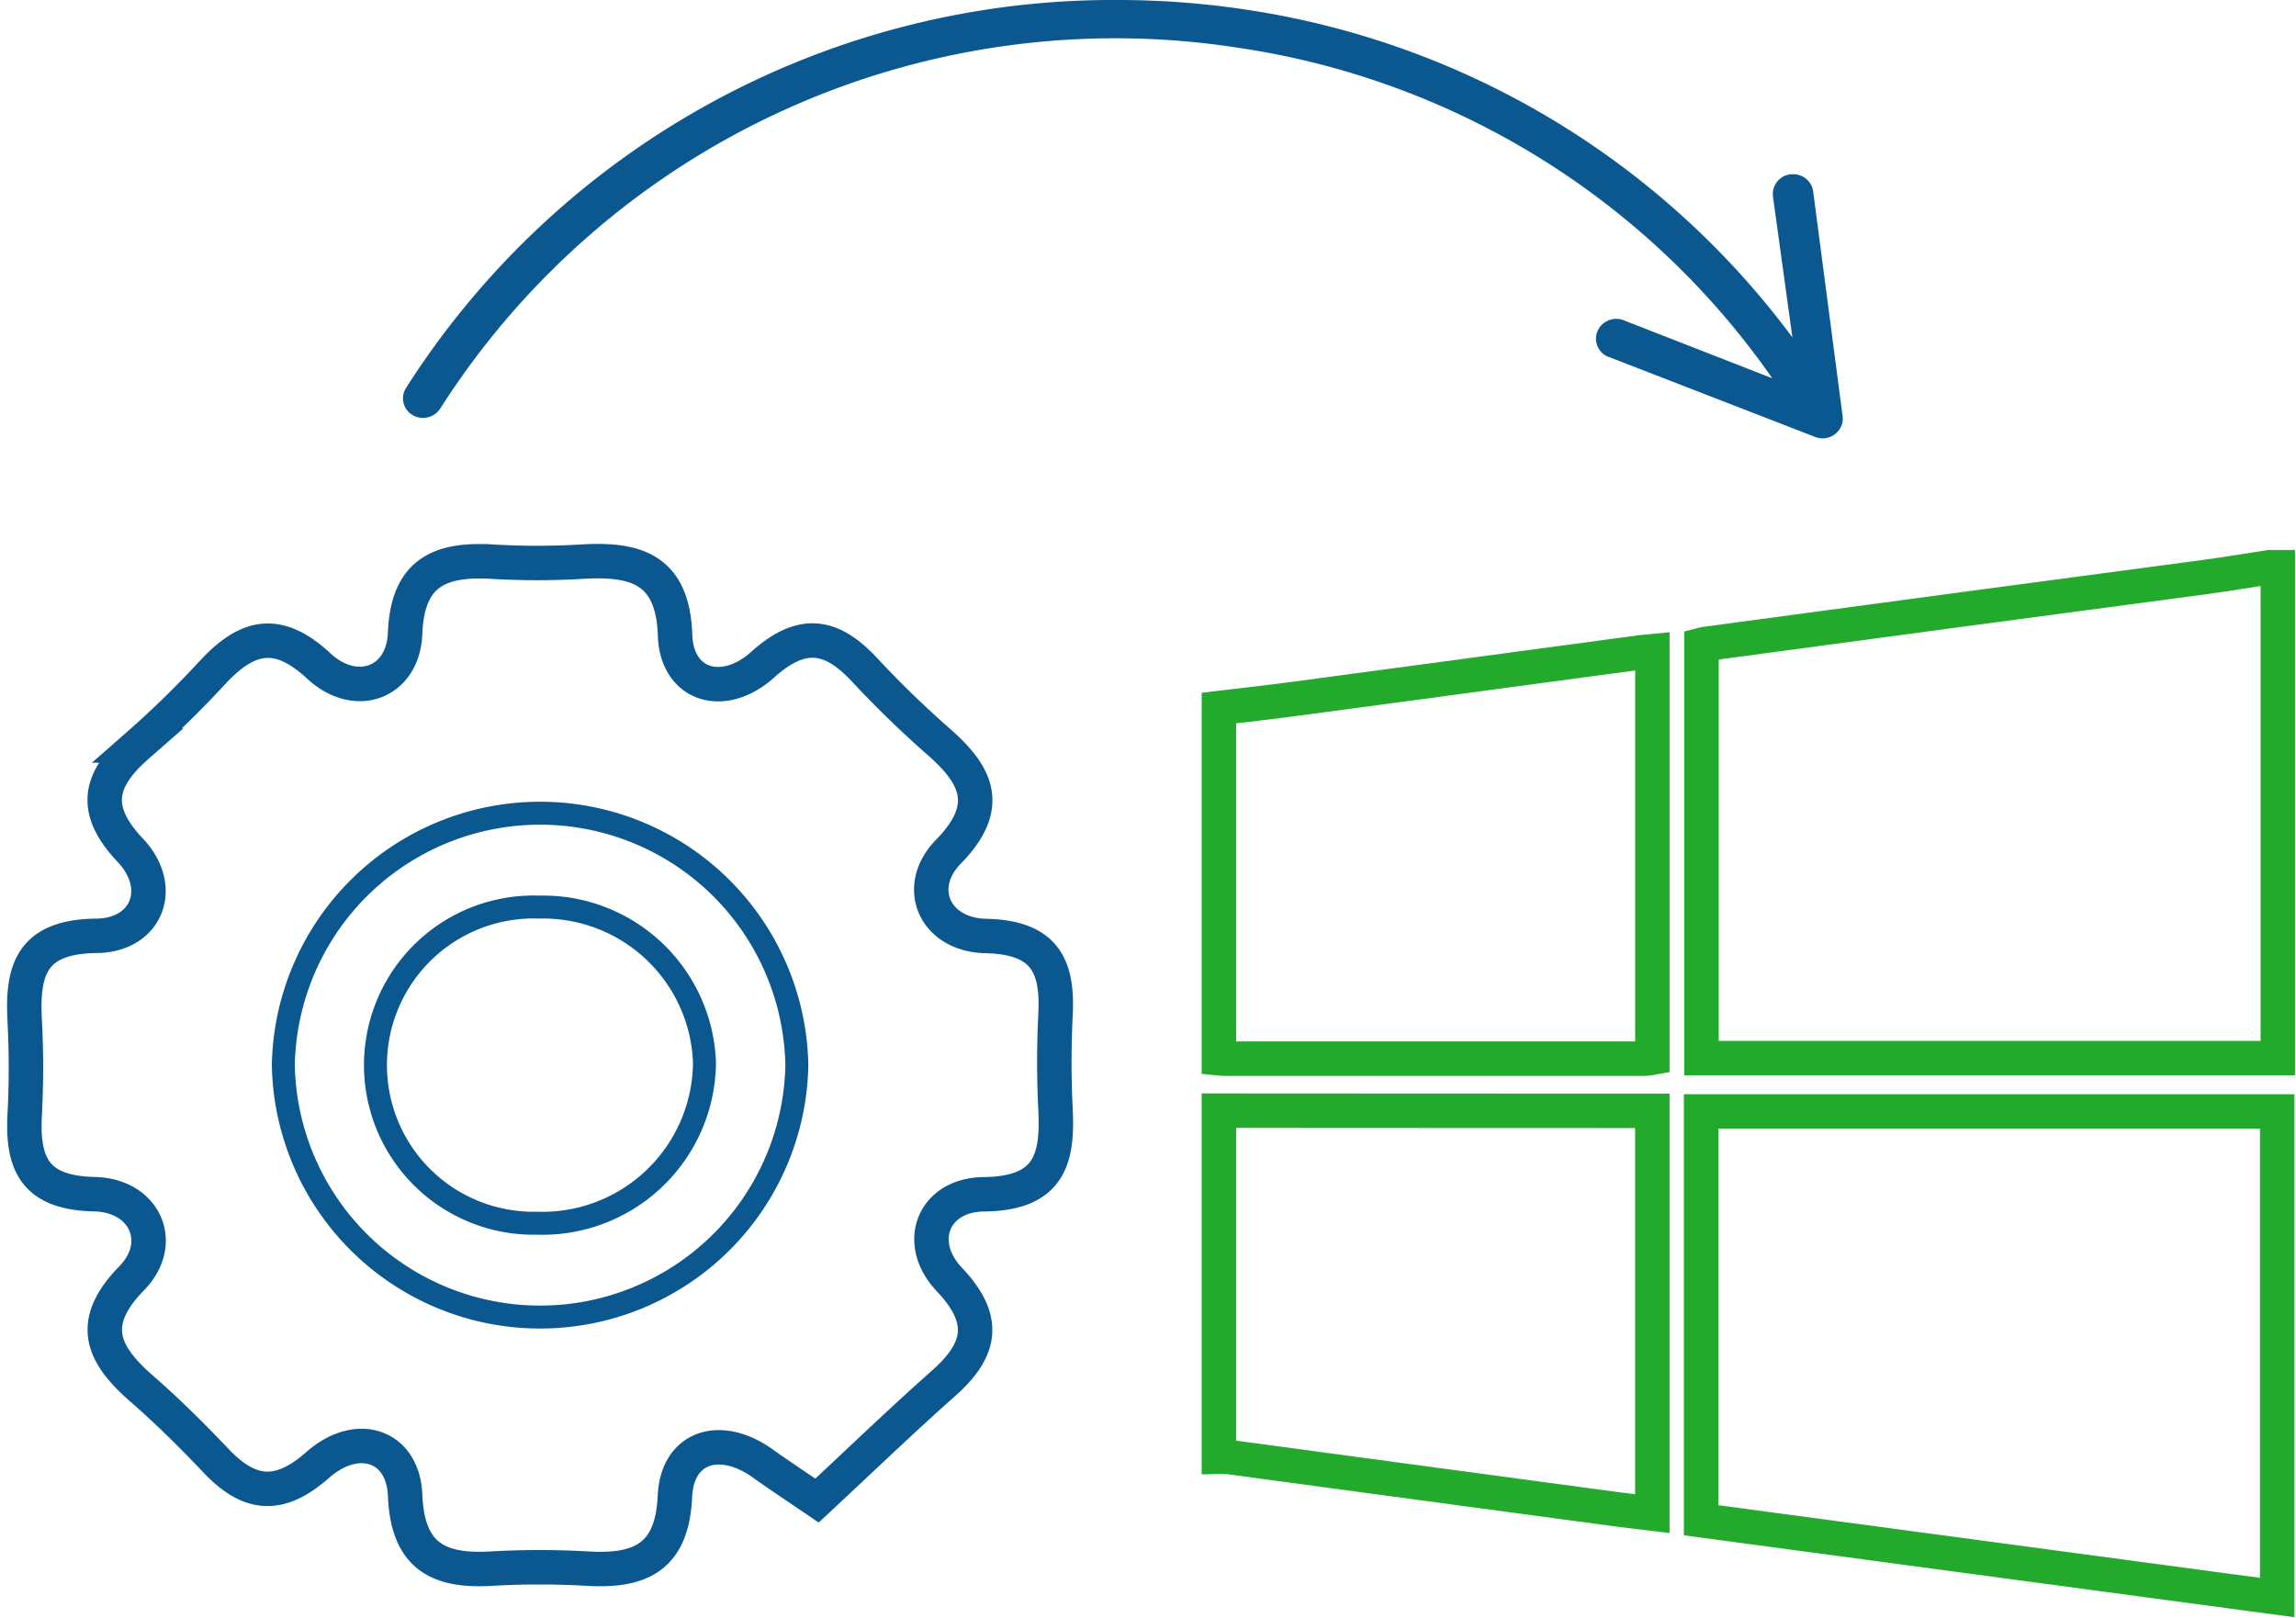 <svg xmlns="http://www.w3.org/2000/svg" xmlns:xlink="http://www.w3.org/1999/xlink" id="Group_61" data-name="Group 61" width="100" height="70.474" viewBox="0 0 100 70.474"><defs><style>
      .cls-1, .cls-3, .cls-4, .cls-5 {
        fill: none;
      }

      .cls-2 {
        clip-path: url(#clip-path);
      }

      .cls-3, .cls-4 {
        stroke: #0a588f;
      }

      .cls-3, .cls-4, .cls-5 {
        stroke-miterlimit: 10;
      }

      .cls-3, .cls-5 {
        stroke-width: 1.5px;
      }

      .cls-5 {
        stroke: #23aa2d;
      }

      .cls-6 {
        fill: #0a588f;
      }
    </style><clipPath id="clip-path"><rect id="Rectangle_46" data-name="Rectangle 46" class="cls-1" width="100" height="70.474"></rect></clipPath></defs><g id="Group_60" data-name="Group 60" class="cls-2" transform="translate(0 0)"><path id="Path_286" data-name="Path 286" class="cls-3" d="M35.026,52.793c-1-.681-1.7-1.143-2.378-1.627-1.843-1.312-3.713-.721-3.81,1.441-.116,2.594-1.436,3.288-3.78,3.152a37.01,37.01,0,0,0-4.248,0c-2.378.138-3.62-.634-3.723-3.2-.091-2.168-2.069-2.845-3.808-1.318-1.7,1.5-3,1.33-4.445-.2C7.8,49.951,6.728,48.889,5.594,47.9c-1.718-1.5-2.308-2.858-.415-4.793,1.5-1.538.58-3.617-1.637-3.661C.942,39.389.411,38.108.517,36a39.058,39.058,0,0,0,0-4.134c-.114-2.189.3-3.644,3.127-3.673,2.2-.025,3.01-2.1,1.47-3.731-1.705-1.8-1.333-3.109.324-4.56A43.016,43.016,0,0,0,8.67,16.751c1.479-1.6,2.812-2.026,4.656-.313,1.627,1.507,3.675.733,3.761-1.421.1-2.621,1.47-3.259,3.793-3.123a33.2,33.2,0,0,0,3.92,0c2.4-.146,3.952.371,4.045,3.214.072,2.166,2.084,2.827,3.821,1.268,1.707-1.532,2.987-1.314,4.419.216a44.69,44.69,0,0,0,3.237,3.144c1.714,1.5,2.321,2.852.427,4.793-1.515,1.55-.6,3.622,1.625,3.671,2.585.056,3.148,1.312,3.04,3.432-.068,1.375-.068,2.759,0,4.134.11,2.18-.29,3.655-3.12,3.685-2.2.021-3.032,2.1-1.5,3.716,1.695,1.791,1.356,3.1-.3,4.558C38.671,49.342,36.917,51.034,35.026,52.793Z" transform="translate(0.558 12.572)"></path><path id="Path_287" data-name="Path 287" class="cls-4" d="M5.833,28.168a11.185,11.185,0,0,1,22.366.019,11.185,11.185,0,0,1-22.366-.019Zm11.151-6.875a6.888,6.888,0,1,0-.108,13.77,7.06,7.06,0,0,0,7.3-7A7.029,7.029,0,0,0,16.984,21.293Z" transform="translate(6.507 18.22)"></path><path id="Path_288" data-name="Path 288" class="cls-5" d="M59.768,12h.36V33.384h-25.1v-18c.076-.019.118-.035.163-.041L46.2,13.863q5.391-.72,10.785-1.439C57.913,12.3,58.839,12.142,59.768,12Z" transform="translate(39.079 12.707)"></path><path id="Path_289" data-name="Path 289" class="cls-5" d="M25.094,16.253c1.07-.128,2.141-.247,3.209-.389q5.391-.72,10.783-1.449l4.322-.581c.176-.025.355-.035.565-.056V31.485a2.828,2.828,0,0,1-.33.041q-9.165,0-18.327,0c-.074,0-.148-.012-.222-.019Z" transform="translate(27.994 14.59)"></path><path id="Path_290" data-name="Path 290" class="cls-5" d="M25.094,23.5q9.136.006,18.272.008h.605V41.052c-.6-.074-1.189-.138-1.775-.218Q33.869,39.716,25.54,38.59a4.026,4.026,0,0,0-.446-.014Z" transform="translate(27.994 24.88)"></path><path id="Path_291" data-name="Path 291" class="cls-5" d="M35.022,41.324V23.514h25.09V44.69C51.743,43.566,43.4,42.448,35.022,41.324Z" transform="translate(39.069 24.899)"></path><path id="Path_292" data-name="Path 292" class="cls-6" d="M39.513,0A36.523,36.523,0,0,0,8.429,16.9a.838.838,0,0,0,.279,1.174A.89.89,0,0,0,9.916,17.8l.008-.01A34.871,34.871,0,0,1,44.8,2.1,34.469,34.469,0,0,1,67.935,16.478l-6.459-2.522a.89.89,0,0,0-1.153.469.853.853,0,0,0,.48,1.124l.015,0,8.974,3.48a.886.886,0,0,0,1.145-.461A.8.8,0,0,0,71,18.145L69.721,8.38a.87.87,0,0,0-.937-.787l-.049,0a.861.861,0,0,0-.772.941l.006.056.842,6.107A36.3,36.3,0,0,0,45.058.426,37.323,37.323,0,0,0,39.511,0Z" transform="translate(9.255 0)"></path></g></svg>